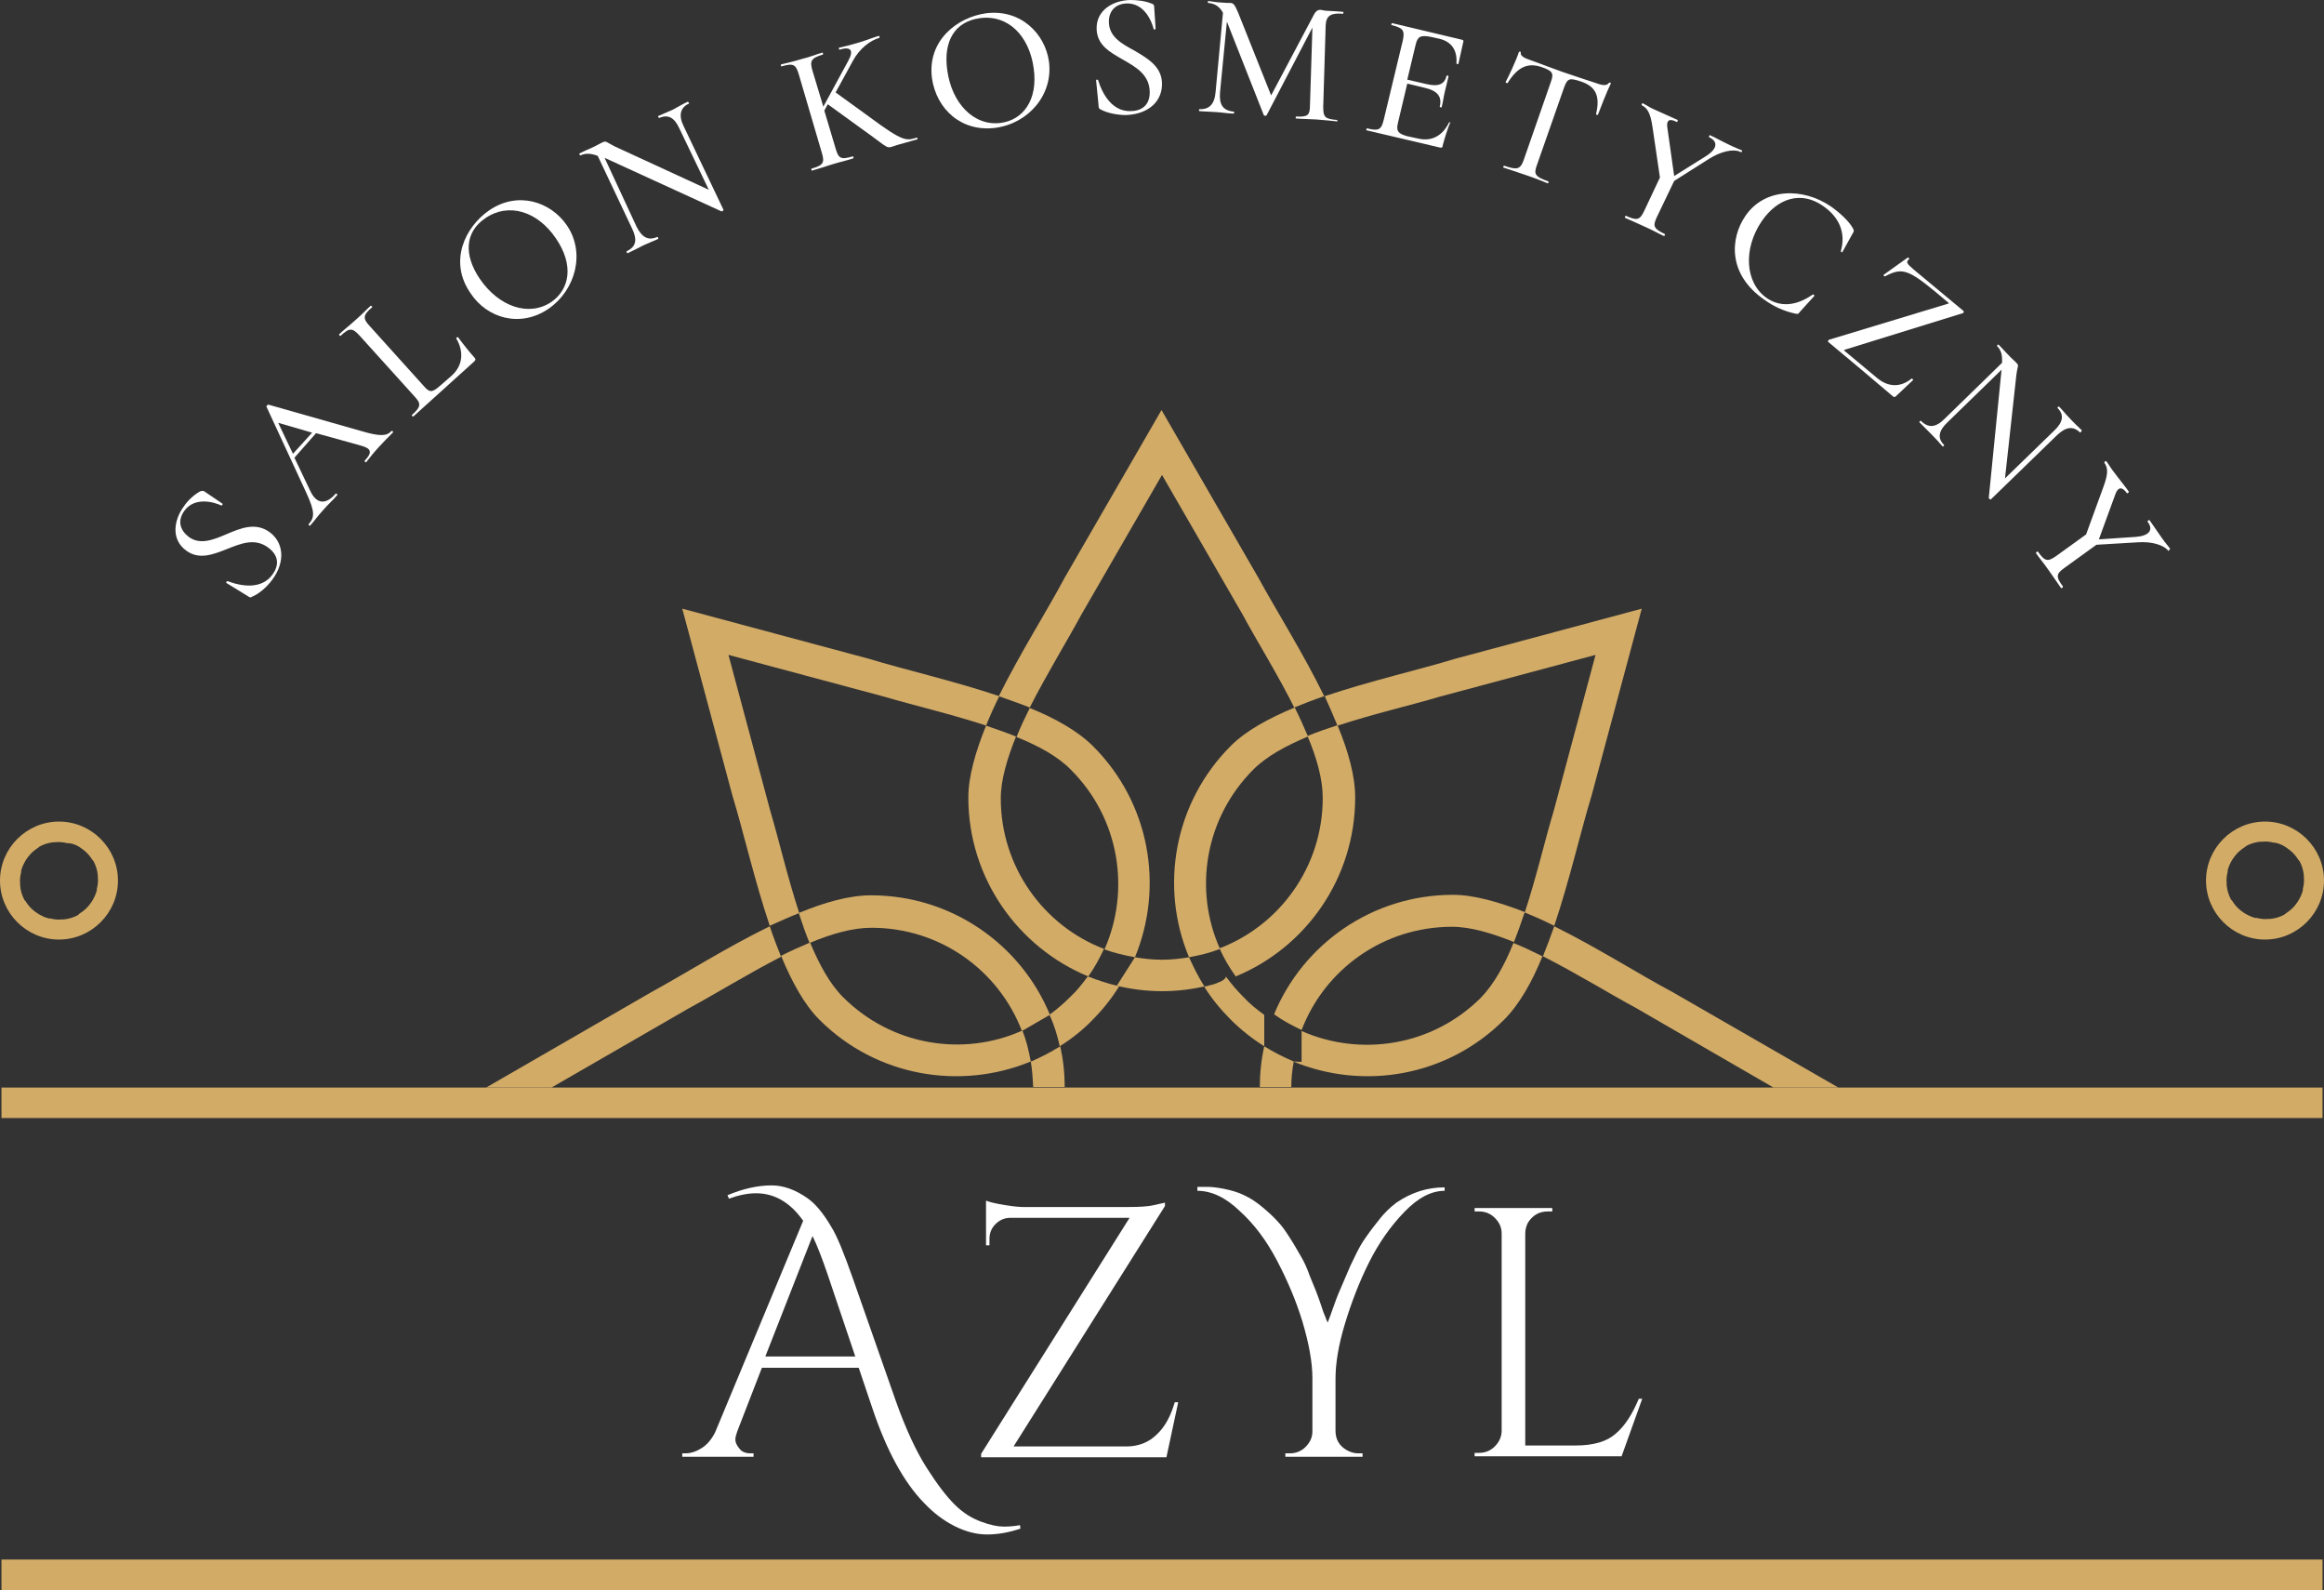 <?xml version="1.0" encoding="utf-8"?>
<!-- Generator: Adobe Illustrator 23.0.6, SVG Export Plug-In . SVG Version: 6.00 Build 0)  -->
<svg version="1.1" id="Warstwa_1" xmlns="http://www.w3.org/2000/svg" xmlns:xlink="http://www.w3.org/1999/xlink" x="0px" y="0px"
	 viewBox="0 0 472.8 323.4" style="enable-background:new 0 0 472.8 323.4;" xml:space="preserve">
<rect x="0" y="0" width="472.8" height="323.4" fill="#333333" stroke="none"/>
<style type="text/css">
	.st0{fill:#FFFFFF;}
	.st1{fill-rule:evenodd;clip-rule:evenodd;fill:#D2AB67;}
</style>
<path class="st0" d="M155.7,275.9H174l-5.7-16.9c-1.1-3.2-2.1-5.8-3-7.6L155.7,275.9z M148,243.1c3.1-1.3,6.1-2,9-2
	c2.4,0,4.9,0.9,7.4,2.7c1.4,1,3,2.8,4.7,5.7c1.2,1.9,2.6,5.4,4.4,10.5l8.8,25.1c2,5.6,4.1,10.1,6.2,13.4c2.1,3.3,4,5.8,5.7,7.5
	c1.7,1.7,3.5,2.8,5.4,3.5c1.9,0.7,3.4,1,4.6,1s2.3-0.1,3.3-0.3l0.1,0.7c-2.3,0.8-4.6,1.2-6.8,1.2c-2.2,0-4.4-0.6-6.6-1.7
	c-2.2-1.1-4.3-2.7-6.2-4.7c-4.1-4.2-7.6-10.6-10.5-19.2l-2.8-8.3H155l-5,12.9c-0.2,0.6-0.4,1.2-0.4,1.7c0,0.6,0.3,1.2,0.8,1.8
	c0.5,0.7,1.3,1,2.3,1h0.6v0.7h-14.5v-0.7h0.6c1.2,0,2.3-0.4,3.4-1.1c1.1-0.7,2-1.8,2.7-3.2l17.9-43c-2.6-3.7-5.8-5.6-9.6-5.6
	c-1.7,0-3.6,0.4-5.5,1.1L148,243.1z"/>
<path class="st0" d="M201.3,252v1.3h-0.7v-9.1c0.7,0.3,2,0.6,3.8,0.9c1.8,0.3,3.1,0.4,3.8,0.4c0.7,0,1.1,0,1.1,0h20.1
	c2.4,0,4.2-0.1,5.4-0.4c1.2-0.3,2-0.4,2.2-0.5v0.7l-30.8,48.9h22.9c2.5,0,4.6-0.8,6.3-2.5c1.7-1.6,2.8-3.8,3.6-6.5h0.7l-2.4,11.2
	h-37.7v-0.7l30.2-48h-24.3c-1.2,0-2.2,0.5-3,1.3C201.7,249.8,201.3,250.8,201.3,252"/>
<path class="st0" d="M243.7,241.4c0.3,0,0.9,0,1.8,0c0.9,0,2,0.1,3.5,0.4c1.5,0.3,2.9,0.7,4.1,1.3c1.3,0.6,2.5,1.4,3.7,2.4
	c1.2,1,2.3,2,3.1,2.9c0.9,0.9,1.7,2.1,2.6,3.5c0.9,1.4,1.6,2.7,2.2,3.7c0.6,1,1.2,2.3,1.8,4c0.9,2.1,1.6,3.9,2.1,5.4
	c0.5,1.5,0.8,2.4,0.9,2.5c0,0.1,0.1,0.3,0.2,0.5c0.1,0.4,0.3,0.7,0.4,1c0.1-0.3,0.5-1.2,1-2.7c0.5-1.4,1-2.8,1.5-3.9
	c0.5-1.2,1.2-2.8,2.1-4.9c1-2.1,1.8-3.8,2.6-5c0.8-1.2,1.8-2.6,3.1-4.2c1.2-1.6,2.5-2.8,3.7-3.7c3.1-2.1,6.3-3.1,9.8-3.1v0.7
	c-2.7,0-5.4,1.4-8.2,4.3c-2.8,2.9-5.2,6.3-7.2,10.3c-2,4-3.6,8.2-4.9,12.5c-1.3,4.3-1.9,8-1.9,11.1V291c0,1.7,0.7,3,2.2,3.9
	c0.7,0.4,1.5,0.7,2.4,0.7h0.9v0.7h-15.7v-0.7h0.9c1.2,0,2.3-0.4,3.2-1.3c0.9-0.9,1.4-1.9,1.4-3.2v-10.8c0-3.2-0.7-7-2-11.4
	c-1.3-4.3-3.1-8.5-5.2-12.5c-2.1-4-4.6-7.4-7.6-10.1c-2.9-2.8-5.8-4.1-8.6-4.1V241.4z"/>
<path class="st0" d="M300.9,295.5c1.2,0,2.3-0.4,3.2-1.3c0.9-0.9,1.4-2,1.4-3.2v-40.1c0-1.3-0.5-2.3-1.4-3.2c-0.9-0.9-2-1.3-3.2-1.3
	h-0.9v-0.7h15.8v0.7h-0.9c-1.7,0-3,0.7-4,2.2c-0.4,0.7-0.6,1.5-0.6,2.3V294h10.3c3.6,0,6.3-0.8,8.1-2.4c1.9-1.6,3.4-4,4.7-7.1h0.7
	l-4.2,11.7h-29.9v-0.7H300.9z"/>
<path class="st0" d="M38.4,109.2c-1.7-1.3-2.4-3.2-0.9-5.3c2.1-2.9,6-1.8,7.5-1.1c0.2,0.1,0.4-0.3,0.2-0.4l-3.7-2.5
	c-0.2-0.1-0.5-0.1-0.9,0.1c-1.2,0.7-2.4,1.8-3.2,3c-2,2.7-2.7,6.7,0.5,9c2.6,1.9,5.4,0.8,8.2-0.3c2.8-1.1,5.7-2.4,8.5-0.3
	c2.4,1.8,2,3.9,0.8,5.5c-2.2,3-6.2,2.4-9.1,1.3c-0.2,0-0.4,0.3-0.2,0.4l4.4,2.7c0.3,0.2,0.5,0.3,0.7,0.1c1.5-0.6,3.1-2,4.2-3.5
	c2.8-3.8,2.2-7.7-0.6-9.7c-2.8-2-5.8-0.8-8.6,0.4C43.4,109.8,40.7,110.9,38.4,109.2"/>
<path class="st0" d="M59.6,92.3l-3-6.3l6.9,2L59.6,92.3z M79.6,87.7c-0.9,1-2.3,1.1-6,0l-19-5.4c-0.2,0-0.4,0.3-0.4,0.4l8.1,17.5
	c1.7,3.7,1.8,5,0.5,6.4c-0.1,0.2,0.2,0.4,0.3,0.3c1-1.1,1.4-1.8,2.6-3.1c1.2-1.4,2-2,2.9-3.1c0.1-0.2-0.2-0.4-0.3-0.3
	c-2,2.3-3.9,2.2-5.2-0.6l-3.2-6.7l4.4-5l9,2.5c2.3,0.6,2.5,1.4,0.9,3.1c-0.1,0.2,0.2,0.4,0.3,0.3c0.9-1.1,1.4-1.8,2.5-3
	c0.9-1,2-2.1,3-3.1C80,87.8,79.7,87.5,79.6,87.7z"/>
<path class="st0" d="M75.2,66.3c-1.4-1.5-1.4-2.2,0.5-3.8c0.1-0.1-0.2-0.4-0.3-0.3c-0.9,0.8-1.9,1.9-3.2,3C71,66.3,69.8,67.2,69,68
	c-0.1,0.1,0.2,0.4,0.3,0.3c1.8-1.7,2.4-1.6,3.8-0.1l11.2,12.4c1.4,1.5,1.4,2.1-0.5,3.8c-0.1,0.1,0.2,0.4,0.3,0.3l12.4-11.2
	c0.3-0.3,0.3-0.5,0-0.8c-1.1-1.2-2.5-3-3.3-4.1c-0.1-0.1-0.4,0.1-0.4,0.2c1.6,2.7,1.4,5.5-0.9,7.6l-2.3,2c-1.7,1.5-2.2,1.5-3.4,0.1
	L75.2,66.3z"/>
<path class="st0" d="M112.2,61.4c-4.6,3.1-10.7,1-14.6-4.7c-3.3-4.9-3-9.5,1.1-12.3c4.8-3.3,10.7-1.4,14.4,4.1
	C116.8,53.9,115.9,58.8,112.2,61.4 M111.6,62.8c5.6-3.9,7.5-11.5,3.7-17c-3.3-4.8-10-7-15.8-3c-4.8,3.3-8.3,10.3-3.8,16.8
	C99.1,64.8,105.9,66.7,111.6,62.8z"/>
<path class="st0" d="M139.9,20.7c-0.9,0.4-1.9,1-3,1.6c-1.1,0.5-2.1,0.9-3,1.3c-0.1,0,0.1,0.4,0.2,0.4c1.8-0.8,3.1-0.1,4.1,2.1
	l6,12.5l-19.1-8.8c-1.6-0.8-1.8-1.2-2.4-0.9c-0.5,0.2-1.3,0.7-2.4,1.2c-0.7,0.3-1.6,0.7-2.4,1.1c-0.1,0.1,0.1,0.5,0.2,0.4
	c0.9-0.4,1.9-0.5,3.5,0.1l7,14.8c1.1,2.3,0.8,3.7-1.1,4.6c-0.1,0.1,0.1,0.5,0.2,0.4c0.9-0.4,2-1,3.2-1.6c1.1-0.5,2.1-0.9,3-1.3
	c0.1-0.1-0.1-0.5-0.2-0.4c-1.8,0.8-3.1,0.1-4.2-2.1L123,32.1L146.8,43c0.1,0,0.4-0.2,0.4-0.3l-8.1-17c-1.1-2.2-0.7-3.8,1-4.6
	C140.3,21.1,140.1,20.7,139.9,20.7"/>
<path class="st0" d="M186.5,28c-2.1,0.6-2.6,1-9.6-4.2l-6.9-5l3.5-6.4c1.4-2.6,3.6-4.2,5.4-4.7c0.1,0,0-0.5-0.1-0.4
	c-1.1,0.3-2,0.7-3.9,1.3c-2,0.6-3,0.8-4.2,1.1c-0.1,0,0,0.5,0.1,0.4c2.3-0.7,3,0.1,1.7,2.4l-5,9.2l-2.2-7.3c-0.6-2-0.3-2.6,2.1-3.3
	c0.1,0,0-0.5-0.1-0.4c-1.1,0.3-2.5,0.9-4.2,1.3c-1.6,0.5-3,0.8-4.2,1.1c-0.1,0,0,0.5,0.1,0.4c2.4-0.7,2.9-0.4,3.5,1.6l4.7,16
	c0.6,2,0.3,2.5-2.1,3.2c-0.1,0,0,0.5,0.1,0.4c1.1-0.3,2.6-0.8,4.2-1.3c1.6-0.5,3.1-0.8,4.2-1.2c0.1,0,0-0.5-0.1-0.4
	c-2.4,0.7-2.9,0.5-3.5-1.6l-2.3-7.7l0.7-1.3l6.9,5c6.1,4.3,4.7,4.1,7.2,3.3l3.9-1.1C186.8,28.4,186.7,28,186.5,28"/>
<path class="st0" d="M203.6,25c-5.5,0.7-10-4-10.9-10.8c-0.8-5.9,1.6-9.8,6.6-10.5c5.8-0.8,10.1,3.6,11,10.2
	C211.2,20.4,208.1,24.4,203.6,25 M202.5,26c6.8-0.9,11.8-6.8,10.9-13.5c-0.8-5.7-5.8-10.7-12.8-9.8c-5.8,0.8-12,5.5-11,13.2
	C190.5,22.2,195.6,26.9,202.5,26z"/>
<path class="st0" d="M225.6,4.6c-0.1-2.1,1.1-3.8,3.6-3.9c3.6-0.1,5.1,3.6,5.5,5.2c0.1,0.2,0.4,0.1,0.4-0.1l-0.3-4.5
	c0-0.3-0.2-0.5-0.6-0.6C233,0.2,231.4,0,229.9,0c-3.4,0.1-6.9,2-6.8,5.9c0.1,3.3,2.7,4.7,5.3,6.2c2.6,1.5,5.4,3,5.5,6.5
	c0.1,3-1.9,4-3.9,4c-3.7,0.1-5.7-3.4-6.6-6.3c-0.1-0.2-0.5-0.1-0.4,0.1l0.5,5.1c0,0.4,0.1,0.6,0.3,0.7c1.4,0.8,3.5,1.2,5.3,1.2
	c4.7-0.2,7.4-2.9,7.3-6.5c-0.1-3.4-2.9-5-5.6-6.6C228.2,8.9,225.7,7.5,225.6,4.6"/>
<path class="st0" d="M272,24.4c-2.5-0.2-2.8-0.6-2.8-2.7l0.5-16.6c0.1-2,1.2-2.5,3.5-2.3c0.1,0,0.2-0.4,0-0.4
	c-0.9-0.1-1.7-0.1-3.1-0.2c-0.7,0-1.2-0.2-1.5-0.2c-0.5,0-0.8,0.2-1.2,0.8l-8.8,16.6l-6.7-16.8c-0.7-1.6-0.9-1.9-1.5-2
	c-0.4,0-1.2,0-2.1-0.1c-0.6,0-1.7-0.2-2.5-0.3c-0.1,0-0.1,0.4,0,0.4c1.3,0.1,2.3,0.7,3,2l-1.5,16.1c-0.2,2.5-1.3,3.6-3.3,3.5
	c-0.1,0-0.1,0.4,0,0.4c1,0.1,2.2,0.1,3.5,0.2c1.4,0.1,2.4,0.3,3.5,0.3c0.1,0,0.1-0.4,0-0.4c-2.2-0.2-3-1.4-2.8-3.9l1.4-14.4l7.5,19
	c0.1,0.2,0.5,0.2,0.6,0l9.3-17.8l-0.5,15.8c0,2.1-0.5,2.4-2.8,2.3c-0.1,0-0.2,0.4,0,0.4c1.1,0.1,2.5,0.1,4.1,0.2
	c1.6,0.1,3.2,0.3,4.3,0.4C272.1,24.9,272.1,24.4,272,24.4"/>
<path class="st0" d="M294.8,24.9c-1.3,2.7-3.5,3.9-6.2,3.3l-2.3-0.5c-1.9-0.5-2.3-1.1-1.9-2.7l1.9-8l3.7,0.9
	c2.5,0.6,3.4,1.8,2.9,3.8c0,0.1,0.4,0.2,0.4,0.1c0.3-1.2,0.4-2.2,0.7-3.4c0.2-0.9,0.4-1.5,0.7-2.9c0-0.1-0.4-0.2-0.4-0.1
	c-0.4,1.7-1.6,2.3-4.1,1.7l-3.9-0.9l1.7-7.1c0.4-1.7,1-2,3.1-1.6l1.8,0.4c2.4,0.6,3.6,2.3,3.4,5c0,0.1,0.4,0.2,0.4,0.1l1-4.5
	c0.1-0.2,0-0.3-0.2-0.4l-14.3-3.4c-0.1,0-0.2,0.4-0.1,0.4c2.4,0.6,2.7,1.1,2.3,3.1l-3.9,16.2c-0.5,2-1,2.3-3.4,1.7
	c-0.1,0-0.2,0.4-0.1,0.4l14.9,3.5c0.4,0.1,0.6,0,0.6-0.4c0.4-1.5,1-3.4,1.5-4.6C295.3,25,294.9,24.8,294.8,24.9"/>
<path class="st0" d="M313.5,13.6c2.3,0.8,2.7,1.2,2,3.1L310,32.5c-0.7,2-1.4,2.1-4,1.2c-0.1,0-0.3,0.4-0.1,0.4
	c1.2,0.4,2.8,0.9,4.5,1.5c1.8,0.6,3.3,1.2,4.5,1.7c0.1,0,0.2-0.4,0.1-0.4c-2.8-1-3-1.5-2.3-3.4l5.5-15.7c0.7-1.9,1.1-2,3.5-1.2
	c2.9,1,3.9,2.9,3,6.6c0,0.1,0.3,0.3,0.4,0.1c0.4-1.1,1.9-4.9,2.6-6.3c0.1-0.2-0.3-0.3-0.4-0.1c-0.5,0.6-1.3,0.5-2.9-0.1
	c-1.8-0.6-3.4-1.1-6.6-2.2c-2.5-0.9-4.9-1.8-6.8-2.5c-0.6-0.2-1.8-0.7-1.6-1.4c0.1-0.2-0.3-0.3-0.4-0.1c-0.5,1.6-2.1,5-2.7,6.1
	c0,0.1,0.4,0.3,0.4,0.2C308.7,13.7,310.7,12.7,313.5,13.6"/>
<path class="st0" d="M354.4,30.6c-0.9-0.4-1.5-0.6-2.5-1.1c-1.9-0.9-2.7-1.4-4-2c-0.1-0.1-0.3,0.3-0.2,0.4c1.9,0.9,1.7,2.4-0.7,3.9
	l-6.4,4l-1.4-9.9c-0.2-1.4,0.4-1.9,1.9-1.1c0.1,0.1,0.3-0.3,0.2-0.4c-1.1-0.5-3.1-1.4-4.9-2.2c-0.7-0.3-1.4-0.8-2.2-1.2
	c-0.1-0.1-0.3,0.3-0.2,0.4c1.2,0.6,1.8,1.7,2.2,4.5l1.5,10.2l-3.2,6.8c-0.9,1.9-1.5,2-3.7,1c-0.1-0.1-0.3,0.3-0.2,0.4
	c1.1,0.5,2.5,1.1,4,1.8c1.6,0.7,2.8,1.4,3.9,1.9c0.1,0.1,0.3-0.3,0.2-0.4c-2.3-1.1-2.5-1.6-1.6-3.5l3.5-7.3l7.1-4.5
	c2.4-1.5,4.9-2.1,6.4-1.4C354.3,31.1,354.5,30.7,354.4,30.6"/>
<path class="st0" d="M372.5,42c-5.7-3.9-13.5-3.8-17.4,1.9c-3.1,4.5-3.7,11.9,3.9,17.1c1.8,1.3,3.9,2.3,6.3,2.8
	c0.5,0.1,0.5,0.1,0.9-0.4l2.9-3.2c0.1-0.1-0.2-0.4-0.3-0.3c-3.6,2.5-6.8,2.5-9.4,0.7c-4.4-3.1-4.8-10-1-15.6
	c3.3-4.8,8.1-6.2,12.5-3.1c3.2,2.2,4.7,5.4,3.6,9.2c0,0.1,0.3,0.3,0.3,0.2l2.1-3.8c0.3-0.4,0.3-0.6,0.1-1
	C376.2,45,374.2,43.2,372.5,42"/>
<path class="st0" d="M372.1,69.1c-0.2,0.1-0.3,0.4-0.1,0.5c4.1,3.4,9.1,7.6,13.2,11.1c0.2,0.1,0.4,0,0.5-0.1l3.5-3.3
	c0.1-0.1-0.2-0.3-0.3-0.3c-2.2,1.8-4.7,1.8-7-0.1l-6.6-5.5c-0.2-0.2-0.2-0.2,0.1-0.3l23.9-7.4c0.2,0,0.3-0.4,0.1-0.5l-10.1-8.4
	c-1.4-1.2-1.6-1.5-0.9-2.1c0.1-0.1-0.2-0.4-0.3-0.3l-4.9,3.5c-0.1,0.1,0.2,0.4,0.3,0.3c3.8-2,4.9-1.4,12.8,5.3
	c0.3,0.2,0.2,0.2-0.1,0.3L372.1,69.1z"/>
<path class="st0" d="M423.5,87.5c-0.7-0.7-1.6-1.5-2.4-2.4c-0.9-0.9-1.5-1.7-2.2-2.4c-0.1-0.1-0.4,0.2-0.3,0.3
	c1.4,1.4,1.1,2.9-0.7,4.6l-10,9.7l2.3-20.9c0.2-1.8,0.6-2.1,0.1-2.5c-0.3-0.4-1.1-1-1.9-1.9c-0.5-0.5-1.2-1.3-1.8-1.9
	c-0.1-0.1-0.4,0.2-0.3,0.3c0.7,0.7,1.1,1.6,1,3.4l-11.7,11.4c-1.8,1.8-3.3,1.9-4.8,0.4c-0.1-0.1-0.4,0.2-0.3,0.3
	c0.7,0.7,1.6,1.6,2.5,2.5c0.9,0.9,1.6,1.7,2.2,2.4c0.1,0.1,0.4-0.2,0.3-0.3c-1.4-1.4-1.1-2.9,0.7-4.6l11-10.7l-2.6,26.1
	c0,0.1,0.3,0.3,0.4,0.3l13.5-13.1c1.8-1.7,3.3-1.9,4.7-0.5C423.3,87.9,423.6,87.6,423.5,87.5"/>
<path class="st0" d="M441.5,111.6c-0.6-0.8-1-1.2-1.7-2.2c-1.2-1.7-1.7-2.5-2.5-3.6c-0.1-0.1-0.4,0.1-0.4,0.3
	c1.3,1.7,0.3,2.9-2.4,3.1l-7.5,0.5l3.4-9.3c0.5-1.3,1.3-1.5,2.3-0.1c0.1,0.1,0.4-0.1,0.4-0.3c-0.7-1-2.1-2.7-3.2-4.2
	c-0.5-0.6-0.9-1.4-1.4-2c-0.1-0.1-0.4,0.1-0.4,0.3c0.8,1.1,0.8,2.3-0.2,5l-3.5,9.6l-6.1,4.4c-1.7,1.2-2.3,1.1-3.7-0.9
	c-0.1-0.1-0.4,0.1-0.4,0.3c0.7,1,1.7,2.2,2.6,3.5c1,1.4,1.8,2.6,2.5,3.6c0.1,0.1,0.4-0.1,0.4-0.3c-1.5-2-1.4-2.6,0.3-3.8l6.5-4.7
	l8.4-0.5c2.8-0.2,5.3,0.5,6.3,1.8C441.2,111.9,441.5,111.7,441.5,111.6"/>
<rect x="0.3" y="317.2" class="st1" width="472.2" height="6.2"/>
<path class="st1" d="M465.3,172.5L465.3,172.5l0.1,0.1l0.1,0.1l0.1,0c0,0,0.1,0.1,0.1,0.1l0,0c0.8,0.6,1.4,1.3,1.9,2.1l0,0l0.1,0.1
	c0,0,0,0.1,0.1,0.1l0,0c0.5,0.9,0.8,1.9,0.9,2.9l0,0.1l0,0.1l0,0.1l0,0.1c0.1,0.8,0,1.6-0.2,2.4l0,0l0,0.1l0,0.1l0,0.1
	c-0.2,0.8-0.6,1.6-1.1,2.4l0,0l-0.1,0.1l-0.1,0.1l0,0.1c0,0-0.1,0.1-0.1,0.1l0,0c-0.6,0.8-1.3,1.4-2.1,1.9l0,0l-0.1,0.1
	c0,0-0.1,0-0.1,0.1l0,0c-0.9,0.5-1.9,0.8-2.9,0.9l-0.1,0l-0.1,0l-0.1,0l-0.1,0c-0.8,0.1-1.6,0-2.4-0.2l0,0l-0.1,0l-0.1,0l-0.1,0
	c-0.8-0.2-1.6-0.6-2.4-1.1l0,0l-0.1-0.1l-0.1-0.1l-0.1,0c0,0-0.1-0.1-0.1-0.1l0,0c-0.8-0.6-1.4-1.3-1.9-2.1l0,0l-0.1-0.1
	c0,0,0-0.1-0.1-0.1l0,0c-0.5-0.9-0.8-1.9-0.9-2.9l0-0.1l0-0.1l0-0.1l0-0.1c-0.1-0.8,0-1.6,0.2-2.4l0,0l0-0.1l0-0.1l0-0.1
	c0.2-0.8,0.6-1.6,1.1-2.4l0,0l0.1-0.1l0.1-0.1l0-0.1c0,0,0.1-0.1,0.1-0.1l0,0c0.6-0.8,1.3-1.4,2.1-1.9l0,0l0.1-0.1
	c0,0,0.1,0,0.1-0.1l0,0c0.9-0.5,1.9-0.8,2.9-0.9l0.1,0l0.1,0l0.1,0l0.1,0c0.8-0.1,1.6,0,2.4,0.2l0,0l0.1,0l0.1,0l0.1,0
	C463.8,171.6,464.6,172,465.3,172.5 M472.8,179.1c0,6.6-5.4,12-12,12c-6.6,0-12-5.4-12-12c0-6.6,5.4-12,12-12
	C467.4,167.1,472.8,172.5,472.8,179.1z"/>
<path class="st1" d="M251.4,198.6c14.3-5.9,24.3-20,24.3-36.4c0-4.4-1.4-9.4-3.6-14.7c-2.1,0.7-4.2,1.4-6.1,2.2
	c1.9,4.5,3.1,8.8,3.1,12.6c0,14.1-8.9,26.1-21.3,30.7l0.3-0.1C249,194.9,250.1,196.8,251.4,198.6 M250.4,199
	c0.3-0.1,0.5-0.2,0.7-0.3C250.9,198.8,250.7,198.9,250.4,199z M249.6,199.3c0.2-0.1,0.4-0.1,0.6-0.2
	C250,199.2,249.8,199.2,249.6,199.3z M248.6,199.6c0.2-0.1,0.5-0.2,0.7-0.2C249.1,199.5,248.9,199.6,248.6,199.6z M247.7,199.9
	c0.2-0.1,0.5-0.1,0.7-0.2C248.2,199.8,248,199.9,247.7,199.9z M246.8,200.2c0.2-0.1,0.4-0.1,0.6-0.2
	C247.2,200.1,247,200.1,246.8,200.2z M245.9,200.4c0.2-0.1,0.4-0.1,0.6-0.2C246.3,200.3,246.1,200.4,245.9,200.4z M209.5,143.9
	c3.5-6.9,7.7-13.7,10.5-18.9l16.4-28.4l16.4,28.4c2.9,5.4,7.3,12.4,10.8,19.5l-0.3-0.6c2-0.8,4-1.6,6.1-2.3
	c-4.3-8.8-9.8-17.5-13.4-24.1l-19.7-34.1l-19.7,34.1c-3.5,6.6-9.1,15.4-13.4,24.1C205.4,142.4,207.5,143.1,209.5,143.9z
	 M227.2,200.5c3,0.7,6,1.1,9.2,1.1c3.2,0,6.3-0.4,9.2-1.1c-0.2,0-0.4,0.1-0.6,0.1c-1.2-1.9-2.2-3.9-3.1-5.9l0,0
	c-1.8,0.3-3.6,0.5-5.5,0.5c-1.9,0-3.7-0.2-5.5-0.5 M226.3,200.3c0.2,0.1,0.4,0.1,0.6,0.2C226.7,200.4,226.5,200.3,226.3,200.3z
	 M225.3,200c0.2,0.1,0.4,0.1,0.6,0.2C225.7,200.1,225.5,200.1,225.3,200z M224.3,199.7c0.2,0.1,0.4,0.1,0.6,0.2
	C224.7,199.8,224.5,199.8,224.3,199.7z M223.4,199.4c0.2,0.1,0.4,0.1,0.6,0.2C223.8,199.6,223.6,199.5,223.4,199.4z M222.6,199.1
	c0.2,0.1,0.4,0.1,0.6,0.2C223,199.2,222.8,199.2,222.6,199.1z M221.7,198.8c0.2,0.1,0.4,0.2,0.6,0.2
	C222.1,198.9,221.9,198.8,221.7,198.8z M197,162.2c0,16.4,10.1,30.5,24.4,36.4c1.3-1.8,2.3-3.7,3.2-5.6c-12.3-4.7-21-16.7-21-30.6
	c0-3.8,1.3-8.1,3.1-12.6c-2-0.8-4-1.5-6.1-2.2C198.5,152.8,197,157.9,197,162.2z"/>
<rect x="0.3" y="221.2" class="st1" width="472.2" height="6.2"/>
<path class="st1" d="M16.5,172.5L16.5,172.5l0.1,0.1l0.1,0.1l0.1,0c0,0,0.1,0.1,0.1,0.1l0,0c0.8,0.6,1.4,1.3,1.9,2.1l0,0l0.1,0.1
	c0,0,0,0.1,0.1,0.1l0,0c0.5,0.9,0.8,1.9,0.9,2.9l0,0.1l0,0.1l0,0.1l0,0.1c0.1,0.8,0,1.6-0.2,2.4l0,0l0,0.1l0,0.1l0,0.1
	c-0.2,0.8-0.6,1.6-1.1,2.4l0,0l-0.1,0.1l-0.1,0.1l0,0.1c0,0-0.1,0.1-0.1,0.1l0,0c-0.6,0.8-1.3,1.4-2.1,1.9l0,0L16,186
	c0,0-0.1,0-0.1,0.1l0,0c-0.9,0.5-1.9,0.8-2.9,0.9l-0.1,0l-0.1,0l-0.1,0l-0.1,0c-0.8,0.1-1.6,0-2.4-0.2l0,0l-0.1,0l-0.1,0l-0.1,0
	c-0.8-0.2-1.6-0.6-2.4-1.1l0,0l-0.1-0.1l-0.1-0.1l-0.1,0c0,0-0.1-0.1-0.1-0.1l0,0c-0.8-0.6-1.4-1.3-1.9-2.1l0,0l-0.1-0.1
	c0,0,0-0.1-0.1-0.1l0,0c-0.5-0.9-0.8-1.9-0.9-2.9l0-0.1l0-0.1l0-0.1l0-0.1c-0.1-0.8,0-1.6,0.2-2.4l0,0l0-0.1l0-0.1l0-0.1
	c0.2-0.8,0.6-1.6,1.1-2.4l0,0l0.1-0.1l0.1-0.1l0-0.1c0,0,0.1-0.1,0.1-0.1l0,0c0.6-0.8,1.3-1.4,2.1-1.9l0,0l0.1-0.1
	c0,0,0.1,0,0.1-0.1l0,0c0.9-0.5,1.9-0.8,2.9-0.9l0.1,0l0.1,0l0.1,0l0.1,0c0.8-0.1,1.6,0,2.4,0.2l0,0l0.1,0l0.1,0l0.1,0
	C15,171.6,15.8,172,16.5,172.5 M24,179.1c0,6.6-5.4,12-12,12c-6.6,0-12-5.4-12-12c0-6.6,5.4-12,12-12C18.6,167.1,24,172.5,24,179.1z
	"/>
<path class="st1" d="M313.9,194.5c6.9,3.5,13.7,7.7,18.9,10.5l28,16.2H374l-33.7-19.4c-6.6-3.5-15.4-9.1-24.1-13.4
	C315.5,190.4,314.7,192.5,313.9,194.5 M257.2,212.8c-0.6,2.7-0.9,5.5-0.9,8.3h6.4c0-1.8,0.2-3.5,0.5-5.2
	C261.1,215,259.1,214,257.2,212.8z M295.6,182c-16.4,0-30.5,10-36.4,24.3c1.8,1.3,3.7,2.3,5.6,3.2c4.7-12.3,16.6-21,30.6-21
	c3.8,0,8.1,1.3,12.6,3.1c0.8-2,1.5-4,2.2-6.1C305,183.5,299.9,182,295.6,182z"/>
<path class="st1" d="M263.1,215.9c14.3,5.9,31.3,3.1,42.9-8.5c3.1-3.1,5.7-7.7,7.8-12.9l0,0l0,0c-2-1-3.9-1.9-5.9-2.7
	c-1.8,4.5-4,8.4-6.6,11.1c-9.9,9.9-24.5,12.1-36.5,6.8l0,0.1l0,0.1l0,0.1v0l0,0.1v0l0,0.1v0l0,0.1l0,0.1v0l0,0.1l0,0.1v0l0,0.1v0
	l0,0.1v0l0,0.1v0l0,0.1v0l0,0.1l0,0.1v0l0,0.1v0l0,0.1v0l0,0.1v0l0,0.1l0,0.1v0l0,0.1v0l0,0.1l0,0.1v0l0,0.1l0,0.1v0l0,0.1v0l0,0.1
	l0,0.1l0,0.1v0l0,0.1v0l0,0.1v0l0,0.1v0l0,0.1v0l0,0.1l0,0.1l0,0.1v0l0,0.1l0,0.1v0l0,0.1l0,0.1l0,0.1l0,0.1l0,0.1l0,0.1l0,0.1
	l0,0.1l0,0.1l0,0.1l0,0.1l0,0.1l0,0.1l0,0.1l0,0.1l0,0.1l0,0.1l0,0.1l0,0.1l0,0.1l0,0.1l0,0.1l0,0.1l0,0.1l0,0.1L263.1,215.9z
	 M261.7,215.3L261.7,215.3L261.7,215.3 M261.9,215.4L261.9,215.4 M261.9,215.4L261.9,215.4 M261.9,215.4L261.9,215.4 M261.9,215.4
	L261.9,215.4 M261.9,215.4L261.9,215.4 M261.9,215.4L261.9,215.4 M261.9,215.4L261.9,215.4 M261.9,215.4L261.9,215.4 M261.9,215.4
	L261.9,215.4 M261.9,215.4L261.9,215.4 M261.9,215.4L261.9,215.4 M261.8,215.3L261.8,215.3 M261.8,215.3L261.8,215.3 M261.8,215.3
	L261.8,215.3 M261.8,215.3L261.8,215.3 M261.8,215.3L261.8,215.3 M261.8,215.3L261.8,215.3L261.8,215.3z M261.7,215.3L261.7,215.3
	 M261.6,215.2L261.6,215.2L261.6,215.2L261.6,215.2L261.6,215.2L261.6,215.2L261.6,215.2L261.6,215.2L261.6,215.2L261.6,215.2z
	 M261.5,215.2L261.5,215.2L261.5,215.2L261.5,215.2L261.5,215.2 M261.5,215.2L261.5,215.2L261.5,215.2L261.5,215.2L261.5,215.2
	L261.5,215.2 M261.4,215.1L261.4,215.1L261.4,215.1L261.4,215.1L261.4,215.1L261.4,215.1 M261.4,215.1L261.4,215.1L261.4,215.1
	L261.4,215.1L261.4,215.1L261.4,215.1L261.4,215.1 M261,215L261,215L261,215 M261,215L261,215 M261,214.9L261,214.9L261,214.9
	 M261,214.9L261,214.9L261,214.9 M260.9,214.9L260.9,214.9 M260.9,214.9L260.9,214.9L260.9,214.9 M260.9,214.9L260.9,214.9
	L260.9,214.9 M260.8,214.9L260.8,214.9L260.8,214.9 M260.8,214.9L260.8,214.9L260.8,214.9 M260.8,214.8L260.8,214.8L260.8,214.8
	L260.8,214.8L260.8,214.8L260.8,214.8 M260.7,214.8L260.7,214.8L260.7,214.8 M260.7,214.8L260.7,214.8L260.7,214.8 M260.6,214.8
	L260.6,214.8L260.6,214.8L260.6,214.8L260.6,214.8L260.6,214.8 M260.6,214.7L260.6,214.7L260.6,214.7L260.6,214.7z M260.6,214.7
	L260.6,214.7 M260.6,214.7L260.6,214.7 M260.6,214.7L260.6,214.7 M260.5,214.7L260.5,214.7 M260.5,214.7L260.5,214.7 M260.5,214.7
	L260.5,214.7 M260.5,214.7L260.5,214.7 M260.5,214.7L260.5,214.7 M260.5,214.7L260.5,214.7 M260.5,214.7L260.5,214.7 M260.5,214.7
	L260.5,214.7 M260.5,214.7L260.5,214.7 M260.5,214.7L260.5,214.7 M260.5,214.7L260.5,214.7 M260.4,214.7L260.4,214.7 M259.1,214
	L259.1,214 M259.1,214L259.1,214L259.1,214L259.1,214z M259.1,214L259.1,214L259.1,214z M259.1,214L259.1,214L259.1,214L259.1,214z
	 M259.1,214L259.1,214L259.1,214L259.1,214z M259.2,214L259.2,214 M259.2,214L259.2,214L259.2,214L259.2,214z M259.2,214L259.2,214
	 M259.3,214L259.3,214 M259.3,214.1L259.3,214.1L259.3,214.1L259.3,214.1z M259.3,214.1L259.3,214.1 M259.3,214.1L259.3,214.1
	L259.3,214.1L259.3,214.1z M316.2,188.3L316.2,188.3L316.2,188.3L316.2,188.3z M259.2,206.4L259.2,206.4 M272.1,147.6
	c7.3-2.4,15.1-4.2,20.8-5.9l31.7-8.5l-8.5,31.7c-1.7,5.6-3.5,13.4-5.9,20.7c2,0.8,4,1.7,6,2.7c3.1-9.2,5.4-19.3,7.6-26.5l10.2-38
	l-38,10.2c-7.2,2.2-17.3,4.5-26.5,7.6C270.4,143.6,271.3,145.6,272.1,147.6z M245,200.7c1.5,2.4,3.3,4.6,5.4,6.7
	c2.1,2.1,4.4,3.9,6.8,5.4l0-0.1l0-0.1v0l0-0.1v0l0-0.1v0l0-0.1v0l0-0.1v0l0-0.1v0l0-0.1v0l0-0.1l0-0.1v0l0-0.1v0l0-0.1v0l0-0.1
	l0-0.1v0l0-0.1l0-0.1v0l0-0.1l0-0.1l0-0.1v0l0-0.1l0-0.1v0l0-0.1l0-0.1l0-0.1l0-0.1l0-0.1l0-0.1v0l0-0.1l0-0.1l0-0.1l0-0.1l0-0.1
	l0-0.1l0-0.1v0l0-0.1l0-0.1l0-0.1l0-0.1l0-0.1l0-0.1l0-0.1l0-0.1l0-0.1l0-0.1l0-0.1l0-0.1l0-0.1l0-0.1l0-0.1l0-0.1l0-0.1l0-0.1
	l0-0.1l0-0.1l0-0.1l0-0.1l0-0.1l0-0.1l0-0.1l0-0.1l0-0.1l0-0.1l0-0.1l0-0.1c-1.5-1.1-2.9-2.2-4.2-3.6c-1.3-1.3-2.5-2.7-3.6-4.2
	C249.3,199.5,247.2,200.2,245,200.7z M244.7,200.1c0.1,0.2,0.2,0.3,0.3,0.5C244.9,200.5,244.8,200.3,244.7,200.1z M244.2,199.3
	c0.1,0.2,0.2,0.3,0.3,0.5C244.4,199.6,244.3,199.4,244.2,199.3z M243.7,198.4c0.1,0.2,0.2,0.4,0.3,0.5
	C243.9,198.8,243.8,198.6,243.7,198.4z M243.2,197.5c0.1,0.2,0.2,0.4,0.3,0.6C243.4,198,243.3,197.7,243.2,197.5z M242.8,196.7
	c0.1,0.2,0.2,0.4,0.3,0.6C243,197.1,242.9,196.9,242.8,196.7z M242.4,195.9c0.1,0.2,0.2,0.4,0.3,0.6
	C242.6,196.2,242.5,196,242.4,195.9z M242,195c0.1,0.2,0.2,0.4,0.2,0.6C242.2,195.4,242.1,195.2,242,195z M250.4,151.7
	c-11.6,11.6-14.5,28.7-8.5,43c2.2-0.4,4.3-0.9,6.3-1.7c-5.4-12-3.1-26.6,6.8-36.5c2.7-2.7,6.6-4.8,11.1-6.7
	c-0.8-1.9-1.7-3.9-2.7-5.9C258.1,146.1,253.5,148.6,250.4,151.7z"/>
<path class="st1" d="M156.6,188.4c-8.8,4.3-17.5,9.8-24.1,13.4l-33.6,19.4h13.3l27.9-16.1c5.2-2.8,12-7,18.8-10.5
	C158.1,192.6,157.3,190.5,156.6,188.4 M213.6,206.4c-5.9-14.3-20-24.3-36.4-24.3c-4.4,0-9.4,1.4-14.7,3.6c0.7,2.1,1.4,4.2,2.2,6.1
	c4.5-1.9,8.8-3.1,12.6-3.1c14,0,25.9,8.7,30.6,21 M214,207.4L214,207.4L214,207.4L214,207.4z M214,207.4L214,207.4L214,207.4
	L214,207.4z M214,207.5L214,207.5L214,207.5L214,207.5L214,207.5L214,207.5L214,207.5z M214,207.5L214,207.5L214,207.5 M214.1,207.5
	L214.1,207.5L214.1,207.5L214.1,207.5L214.1,207.5L214.1,207.5L214.1,207.5z M214.1,207.5L214.1,207.5L214.1,207.5L214.1,207.5z
	 M214.1,207.6L214.1,207.6L214.1,207.6L214.1,207.6z M214.1,207.6L214.1,207.6L214.1,207.6L214.1,207.6L214.1,207.6 M214.1,207.6
	L214.1,207.6L214.1,207.6z M214.1,207.7L214.1,207.7L214.1,207.7L214.1,207.7L214.1,207.7 M214.2,207.8L214.2,207.8L214.2,207.8
	L214.2,207.8z M215.1,210.6L215.1,210.6 M215,210.5L215,210.5 M215,210.5L215,210.5 M215,210.4L215,210.4 M215,210.4L215,210.4
	 M215,210.4L215,210.4 M215,210.3L215,210.3 M215,210.3L215,210.3 M214.9,210.1L214.9,210.1L214.9,210.1z M215.6,212.5L215.6,212.5
	 M215.5,212.4L215.5,212.4 M215.5,212.1L215.5,212.1L215.5,212.1z M215.6,212.6L215.6,212.6L215.6,212.6L215.6,212.6z M216.6,221.1
	c0-2.9-0.3-5.6-0.9-8.3c-1.9,1.2-3.9,2.2-5.9,3.1l-0.1-0.3l0,0l0,0l0,0.1l0,0l0,0.1l0,0l0,0.1c0.3,1.7,0.4,3.4,0.5,5.2H216.6z"/>
<path class="st1" d="M230.9,194.7c5.9-14.3,3.1-31.3-8.5-42.9c-3.1-3.1-7.7-5.7-12.9-7.8c-1,2-1.9,3.9-2.7,5.9
	c4.5,1.8,8.5,4,11.1,6.7c9.9,9.9,12.1,24.5,6.8,36.5C226.6,193.8,228.7,194.3,230.9,194.7 M230.5,195.6c0.1-0.2,0.2-0.4,0.2-0.6
	C230.7,195.2,230.6,195.4,230.5,195.6z M230.1,196.5c0.1-0.2,0.2-0.4,0.3-0.7C230.3,196.1,230.2,196.3,230.1,196.5z M229.7,197.3
	c0.1-0.2,0.2-0.4,0.3-0.6C229.9,196.9,229.8,197.1,229.7,197.3z M229.2,198.2c0.1-0.2,0.2-0.4,0.3-0.6
	C229.5,197.8,229.4,198,229.2,198.2z M228.8,199c0.1-0.2,0.2-0.3,0.3-0.5C229,198.7,228.9,198.8,228.8,199z M228.3,199.8
	c0.1-0.2,0.2-0.3,0.3-0.5C228.5,199.5,228.4,199.7,228.3,199.8z M227.8,200.6c0.1-0.2,0.2-0.3,0.3-0.5
	C228,200.3,227.9,200.5,227.8,200.6z M162.6,185.7c-2.4-7.3-4.2-15.1-5.9-20.8l-8.5-31.7l31.7,8.5c5.7,1.7,13.5,3.5,20.8,5.9l-0.1,0
	c0.8-2,1.7-4,2.7-6c-9.2-3.1-19.3-5.4-26.5-7.6l-38-10.2l10.2,38c2.2,7.2,4.5,17.3,7.6,26.5C158.6,187.4,160.6,186.5,162.6,185.7z
	 M163.3,187.7L163,187C163.1,187.3,163.2,187.5,163.3,187.7z M215.6,212.8c2.4-1.5,4.7-3.3,6.7-5.4c2.1-2.1,3.9-4.4,5.4-6.8
	c-2.2-0.5-4.3-1.2-6.4-2l0,0c-1.1,1.5-2.2,2.9-3.6,4.2c-1.3,1.3-2.7,2.5-4.2,3.6l0,0C214.5,208.5,215.1,210.6,215.6,212.8z
	 M215.2,213.1c0.1-0.1,0.3-0.2,0.4-0.3C215.5,212.9,215.3,213,215.2,213.1z M214.3,213.6c0.1-0.1,0.3-0.2,0.4-0.3
	C214.6,213.5,214.4,213.5,214.3,213.6z M213.4,214.2c0.2-0.1,0.4-0.2,0.5-0.3C213.7,214,213.6,214.1,213.4,214.2z M212.5,214.6
	c0.2-0.1,0.4-0.2,0.5-0.3C212.9,214.4,212.7,214.5,212.5,214.6z M211.7,215c0.2-0.1,0.4-0.2,0.6-0.3
	C212.1,214.8,211.9,214.9,211.7,215z M210.8,215.4c0.2-0.1,0.4-0.2,0.6-0.3C211.2,215.2,211,215.3,210.8,215.4z M209.9,215.8
	c0.2-0.1,0.4-0.2,0.7-0.3C210.3,215.6,210.1,215.7,209.9,215.8z M166.7,207.4c11.6,11.6,28.7,14.4,43,8.5c-0.4-2.2-0.9-4.3-1.7-6.3
	c-12,5.4-26.6,3.1-36.5-6.8c-2.7-2.7-4.8-6.6-6.7-11.1c-1.9,0.8-3.9,1.7-5.9,2.7C161.1,199.7,163.6,204.3,166.7,207.4z"/>
</svg>
